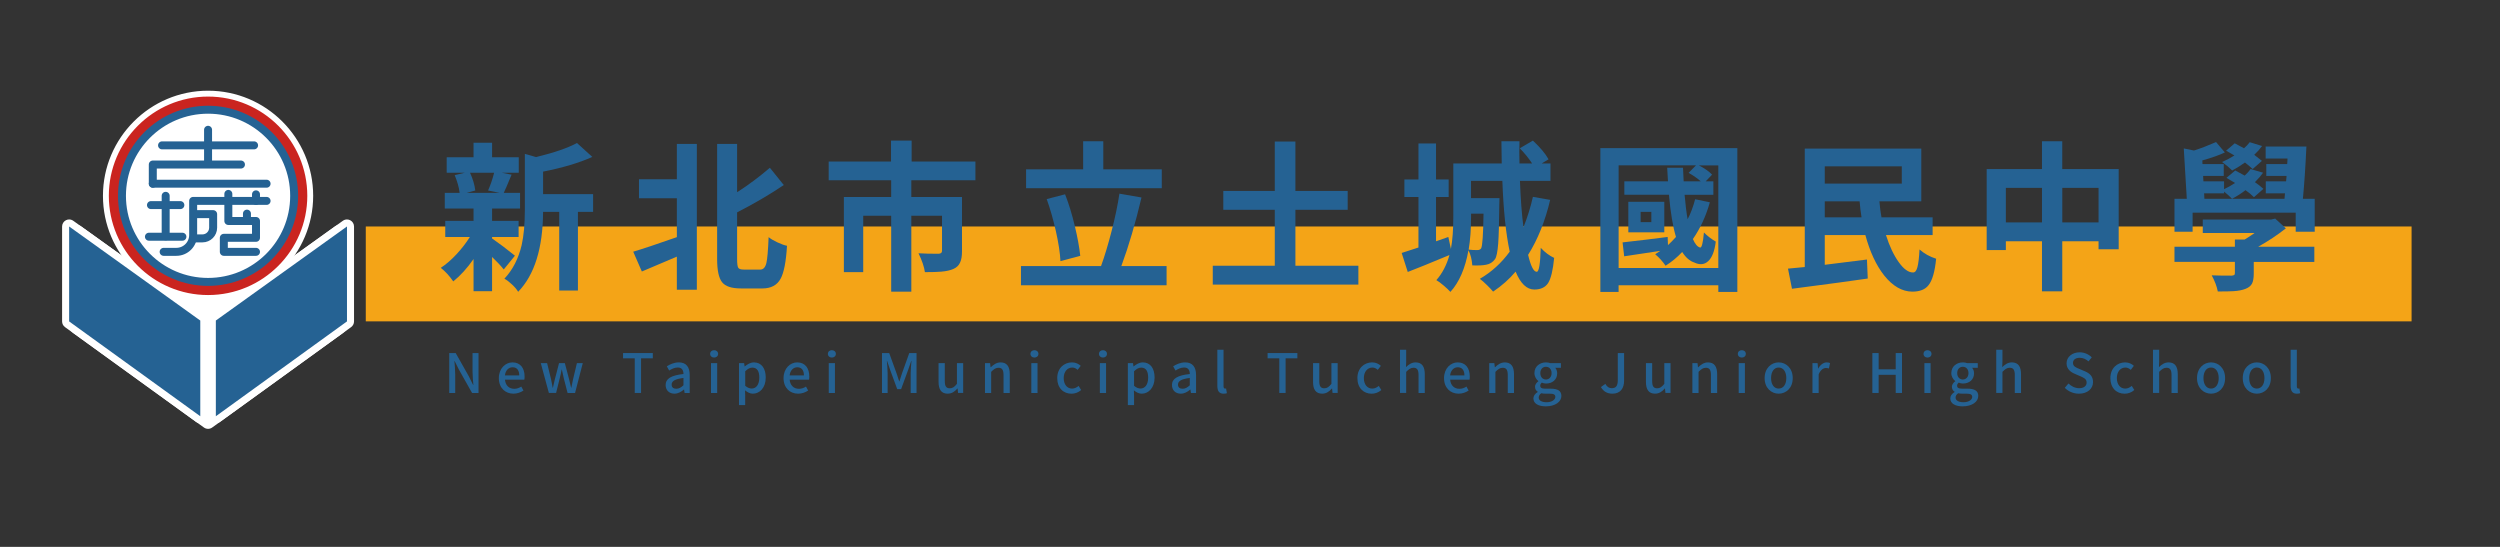<?xml version="1.0" encoding="UTF-8"?>
<svg id="_圖層_1" data-name="圖層 1" xmlns="http://www.w3.org/2000/svg" viewBox="0 0 1600 350">
  <rect x="0" y="0" width="1600" height="350" fill="#333333" stroke="none"/>
  <defs>
    <style>
      .cls-1, .cls-2 {
        fill: none;
        stroke-linecap: round;
        stroke-width: 5.11px;
      }

      .cls-1, .cls-2, .cls-3 {
        stroke: #256293;
      }

      .cls-1, .cls-3 {
        stroke-miterlimit: 11.34;
      }

      .cls-2 {
        stroke-linejoin: round;
      }

      .cls-4 {
        fill: #ca241f;
      }

      .cls-4, .cls-5, .cls-6, .cls-7 {
        stroke-width: 0px;
      }

      .cls-5 {
        fill: #256293;
      }

      .cls-6 {
        fill: #f4a417;
      }

      .cls-7, .cls-3 {
        fill: #fff;
      }

      .cls-3 {
        stroke-width: 5.09px;
      }
    </style>
  </defs>
  <rect class="cls-6" x="234.1" y="144.95" width="1309.31" height="60.72"/>
  <g>
    <path class="cls-7" d="M133.16,213.84c-18.45,0-32.37-6.58-32.37-15.3s13.91-15.3,32.37-15.3,32.37,6.58,32.37,15.3-13.91,15.3-32.37,15.3Z"/>
    <path class="cls-7" d="M133.16,185.5c16.63,0,30.11,5.84,30.11,13.04s-13.48,13.04-30.11,13.04-30.11-5.84-30.11-13.04,13.48-13.04,30.11-13.04M133.16,181c-8.65,0-16.84,1.49-23.08,4.19-10.04,4.35-11.54,10.24-11.54,13.36s1.5,9.01,11.54,13.36c6.24,2.7,14.44,4.19,23.08,4.19s16.84-1.49,23.08-4.19c10.04-4.35,11.54-10.24,11.54-13.36s-1.5-9.01-11.54-13.36c-6.24-2.7-14.44-4.19-23.08-4.19h0Z"/>
  </g>
  <g>
    <path class="cls-7" d="M133.16,272.22c-.46,0-.93-.14-1.32-.43l-83.93-60.69c-.59-.42-.93-1.1-.93-1.83v-60.75c0-.85.47-1.62,1.22-2,.32-.17.68-.25,1.03-.25.46,0,.92.14,1.31.42l82.61,59.25,82.61-59.25c.39-.28.85-.42,1.31-.42.35,0,.7.08,1.03.25.75.39,1.22,1.16,1.22,2v60.75c0,.72-.35,1.4-.93,1.83l-83.93,60.69c-.39.29-.86.43-1.32.43Z"/>
    <path class="cls-7" d="M217.09,148.52v60.75l-83.93,60.69-83.93-60.69v-60.75l83.93,60.2,83.93-60.2M217.09,144.01c-.93,0-1.85.28-2.63.84l-81.3,58.31-81.3-58.31c-.78-.56-1.7-.84-2.63-.84-.7,0-1.41.16-2.06.5-1.5.77-2.45,2.32-2.45,4.01v60.75c0,1.45.69,2.8,1.87,3.65l83.93,60.69c.79.57,1.71.85,2.64.85s1.85-.28,2.64-.85l83.93-60.69c1.17-.85,1.87-2.21,1.87-3.65v-60.75c0-1.69-.95-3.24-2.45-4.01-.65-.33-1.35-.5-2.06-.5h0Z"/>
  </g>
  <g>
    <g id="path830">
      <path class="cls-5" d="M128.18,268.66c-.47,0-.93-.14-1.32-.43l-83.93-60.69c-.59-.42-.93-1.1-.93-1.83v-60.75c0-.85.47-1.62,1.22-2,.32-.17.68-.25,1.03-.25.46,0,.92.14,1.31.42l83.93,60.2c.59.42.94,1.1.94,1.83v61.25c0,.85-.47,1.62-1.23,2.01-.32.17-.67.25-1.03.25Z"/>
      <path class="cls-7" d="M44.25,144.95l83.93,60.2v61.25l-83.93-60.69v-60.75M44.25,140.45c-.7,0-1.41.16-2.06.5-1.5.77-2.45,2.32-2.45,4.01v60.75c0,1.45.69,2.8,1.87,3.65l83.93,60.69c.78.57,1.71.85,2.64.85.7,0,1.4-.16,2.05-.49,1.51-.77,2.46-2.32,2.46-4.01v-61.25c0-1.45-.7-2.82-1.88-3.66l-83.93-60.2c-.78-.56-1.7-.84-2.63-.84h0Z"/>
    </g>
    <g id="path832">
      <path class="cls-5" d="M138.14,268.66c-.35,0-.7-.08-1.03-.25-.75-.38-1.23-1.16-1.23-2.01v-61.25c0-.73.35-1.41.94-1.83l83.93-60.2c.39-.28.85-.42,1.31-.42.35,0,.7.08,1.03.25.75.39,1.22,1.16,1.22,2v60.75c0,.72-.35,1.4-.93,1.83l-83.93,60.69c-.39.28-.85.43-1.32.43Z"/>
      <path class="cls-7" d="M222.07,144.95v60.75l-83.93,60.69v-61.25l83.93-60.2M222.07,140.45c-.93,0-1.85.28-2.63.84l-83.93,60.2c-1.18.85-1.88,2.21-1.88,3.66v61.25c0,1.69.95,3.24,2.46,4.01.65.33,1.35.49,2.05.49.93,0,1.86-.29,2.64-.85l83.93-60.69c1.17-.85,1.87-2.21,1.87-3.65v-60.75c0-1.69-.95-3.24-2.45-4.01-.65-.33-1.35-.5-2.06-.5h0Z"/>
    </g>
  </g>
  <g id="path826">
    <g>
      <path class="cls-4" d="M133.16,190.72c-36.06,0-65.39-29.33-65.39-65.39s29.33-65.39,65.39-65.39,65.39,29.33,65.39,65.39-29.33,65.39-65.39,65.39ZM133.16,70.45c-30.26,0-54.88,24.62-54.88,54.88s24.62,54.88,54.88,54.88,54.88-24.62,54.88-54.88-24.62-54.88-54.88-54.88Z"/>
      <path class="cls-7" d="M133.16,61.81c35.02,0,63.51,28.49,63.51,63.51s-28.49,63.51-63.51,63.51-63.51-28.49-63.51-63.51,28.49-63.51,63.51-63.51M133.16,182.08c31.29,0,56.75-25.46,56.75-56.75s-25.46-56.75-56.75-56.75-56.75,25.46-56.75,56.75,25.46,56.75,56.75,56.75M133.16,58.05c-37.09,0-67.27,30.18-67.27,67.27s30.18,67.27,67.27,67.27,67.27-30.18,67.27-67.27-30.18-67.27-67.27-67.27h0ZM133.16,178.32c-29.22,0-53-23.77-53-53s23.77-53,53-53,53,23.77,53,53-23.77,53-53,53h0Z"/>
    </g>
  </g>
  <circle id="circle828" class="cls-3" cx="133.16" cy="125.32" r="55.1"/>
  <g>
    <path id="path842" class="cls-1" d="M103.71,93.03h58.9"/>
    <path id="path844" class="cls-1" d="M133.16,83.07v19.92"/>
    <path id="path846" class="cls-2" d="M154.21,105.3h-56.42v12.27"/>
    <path id="path850" class="cls-1" d="M97.79,117.57h72.82"/>
    <path id="path854" class="cls-1" d="M96.62,131.26h18.81"/>
    <path id="path856" class="cls-1" d="M106.03,125.32v25.93"/>
    <path id="path858" class="cls-1" d="M95.32,151.5h21.42"/>
    <path id="path864" class="cls-2" d="M104.73,161.18h8.12c5.95,0,10.77-4.82,10.77-10.77v-21.83h46.99"/>
    <path id="path866" class="cls-2" d="M125.1,137.05h11.31v8.67c0,3.78-3.07,6.85-6.85,6.85h-5.57"/>
    <path id="path868" class="cls-2" d="M146.14,124.1v17.33h17.7v10.77h-20.59v8.98h20.59"/>
    <path id="path856-2" data-name="path856" class="cls-1" d="M158.05,136.73v4.21"/>
    <path id="path856-3" data-name="path856" class="cls-1" d="M163.84,124.38v4.21"/>
  </g>
  <g>
    <path class="cls-5" d="M303.07,186.34v-20.56c-4.02,5.8-8.35,10.57-12.99,14.32-2.39-3.48-5.05-6.38-7.98-8.69,3.34-2.18,6.67-5.05,9.97-8.59,3.31-3.55,6.19-7.26,8.64-11.15h-15.75v-10.33h18.11v-7.88h-18.41v-10.02h9.51c-.41-3.48-1.47-7.26-3.17-11.35l6.44-1.53h-11.56v-9.92h17.18v-9.31h11.87v9.31h17.08v9.92h-10.84l6.24,1.23c-.14.34-.34.82-.61,1.43-2.05,4.98-3.51,8.39-4.4,10.23h10.43v10.02h-17.9v7.88h16.98v10.33h-16.98v.92c4.64,3.21,9.51,6.89,14.63,11.05l-7.16,8.8c-1.77-2.25-4.26-4.91-7.47-7.98v21.89h-11.87ZM298.67,123.43h21.07l-7.37-1.53c1.5-3.34,2.8-7.12,3.89-11.35h-15.45c1.77,3.82,2.9,7.6,3.38,11.35l-5.52,1.53ZM331.61,186.75c-.75-1.37-2.05-2.92-3.89-4.65-1.84-1.74-3.48-2.98-4.91-3.73,5.32-5.66,9-12.82,11.05-21.48,1.36-6.07,2.05-13.64,2.05-22.71v-35.7l7.16,2.05c11.52-2.8,20.25-5.8,26.19-9l9.82,8.9c-8.32,3.75-18.82,6.89-31.51,9.41v14.42h32.02v11.35h-9.72v50.33h-11.97v-50.33h-10.33c-.14,23.26-5.46,40.3-15.96,51.15Z"/>
    <path class="cls-5" d="M433.18,185.42v-21.17l-22.4,9.51-5.52-12.68c5.8-1.7,15.1-4.81,27.93-9.31v-24.86h-24.24v-12.17h24.24v-22.61h12.79v93.29h-12.79ZM474.1,184.6c-5.87,0-9.86-1.33-11.97-3.99-2.12-2.66-3.17-7.6-3.17-14.83v-73.65h12.79v30.89c7.23-4.64,14.22-9.85,20.97-15.65l8.9,11.05c-9,6.07-18.96,11.9-29.87,17.49v29.97c0,2.86.24,4.69.72,5.47.48.79,1.67,1.18,3.58,1.18h10.54c1.91,0,3.2-1.4,3.89-4.19.61-2.46,1.09-7.98,1.43-16.57,1.43,1.16,3.34,2.29,5.73,3.38,2.32,1.09,4.33,1.81,6.04,2.15-.61,10.23-1.98,17.25-4.09,21.07-2.25,4.16-6.17,6.24-11.76,6.24h-13.71Z"/>
    <path class="cls-5" d="M570.36,186.65v-48.59h-17.9v36.11h-12.38v-48.08h30.28v-10.74h-40v-11.97h39.89v-13.4h13.2v13.4h40.82v11.97h-41.02v10.74h32.43v34.78c0,3.07-.41,5.46-1.23,7.16-.82,1.84-2.23,3.21-4.25,4.09-2.01.89-4.62,1.47-7.83,1.74-2.18.2-5.66.31-10.43.31-.48-3.41-1.84-7.43-4.09-12.07,3.41.2,7.67.31,12.79.31,1.5-.07,2.25-.68,2.25-1.84v-22.5h-19.64v48.59h-12.89Z"/>
    <path class="cls-5" d="M653.42,182.55v-12.27h51.25c2.32-6.41,4.57-13.88,6.75-22.4,2.25-8.66,3.92-16.64,5.01-23.94l14.12,2.46c-3.82,16.3-8.12,30.93-12.89,43.88h28.95v12.27h-93.19ZM656.69,120.46v-12.07h36.52v-18h12.89v18h37.44v12.07h-86.85ZM678.69,167.11c-.27-5.32-1.25-11.69-2.92-19.13-1.67-7.43-3.63-14.29-5.88-20.56l11.76-3.07c2.39,6.07,4.47,12.86,6.24,20.36,1.7,7.02,2.86,13.37,3.48,19.03l-12.68,3.38Z"/>
    <path class="cls-5" d="M776.17,182.14v-12.07h39.69v-35.8h-32.94v-12.07h32.94v-31.61h13.2v31.61h33.45v12.07h-33.45v35.8h40.3v12.07h-93.19Z"/>
    <path class="cls-5" d="M928.28,186.85c-.96-1.09-2.37-2.44-4.25-4.04-1.88-1.6-3.46-2.78-4.76-3.53,3.75-4.23,6.55-9.58,8.39-16.06-12.28,5.11-21.17,8.73-26.7,10.84l-3.89-12.17c2.05-.61,5.63-1.77,10.74-3.48v-32.32h-9v-11.25h9v-23.02h11.25v23.02h8.08v11.25h-8.08v28.33l7.88-2.76,1.64,7.67c1.02-5.46,1.54-12.34,1.54-20.66v-34.06h30.99l-.2-14.22h11.56c-.14,4.71-.14,9.45,0,14.22h8.08c-2.05-3.14-4.67-6.38-7.88-9.72l8.39-4.91c4.71,4.43,8.05,8.42,10.02,11.97l-4.4,2.66h5.63v11.15h-19.54c.41,11.46,1.16,21.35,2.25,29.66,2.52-6.27,4.53-12.75,6.04-19.44l11.05,1.94c-3.21,13.57-7.91,25.3-14.12,35.19,1.7,7.23,3.54,10.84,5.52,10.84,1.43,0,2.28-5.11,2.56-15.34,2.73,2.93,5.59,5.08,8.59,6.44-.75,7.84-2.05,13.23-3.89,16.16-1.84,2.73-4.77,4.09-8.8,4.09-4.84,0-8.83-3.82-11.97-11.46-4.09,4.84-8.9,9.1-14.42,12.79-.82-1.02-2.13-2.42-3.94-4.19-1.81-1.77-3.32-3.1-4.55-3.99,7.43-4.3,13.81-10.09,19.13-17.39-2.45-11.39-4.02-26.49-4.71-45.32h-20.05v11.05h18.21c0,1.37-.04,2.73-.1,4.09-.14,12.21-.38,20.53-.72,24.96-.41,5.32-1.09,8.66-2.05,10.02-1.43,1.98-3.34,3.17-5.73,3.58-1.91.41-4.84.55-8.8.41-.27-3.75-1.09-6.99-2.46-9.72-2.05,11.59-5.9,20.49-11.56,26.7ZM945.47,160.05c1.16,0,1.98-.37,2.46-1.12.82-1.43,1.33-8.83,1.53-22.2h-7.98v2.05c0,7.91-.51,14.9-1.54,20.97,1.64.2,3.48.31,5.52.31Z"/>
    <path class="cls-5" d="M1024.23,186.85v-92.06h87.67v92.06h-12.17v-4.3h-63.83v4.3h-11.66ZM1035.89,171.51h63.83v-65.67h-12.48c3.75,1.91,6.58,3.89,8.49,5.93l-4.09,4.3h4.91v8.59h-18.41c.54,6.34,1.19,11.56,1.94,15.65,1.91-3.61,3.51-7.88,4.81-12.79l9.41,1.94c-2.46,8.8-6.07,16.64-10.84,23.53,1.36,3.21,2.9,5.01,4.6,5.42,1.02.34,1.84-2.86,2.46-9.62,2.32,2.32,4.84,4.26,7.57,5.83-.75,6.14-2.39,10.33-4.91,12.58-2.39,2.18-5.32,2.46-8.8.82-2.93-.95-5.52-3.2-7.77-6.75-3.21,3.41-6.75,6.34-10.64,8.8-1.91-2.8-4.13-5.25-6.65-7.37l3.27-2.15-23.12,3.48-1.02-8.9c10.37-1.16,19.98-2.32,28.85-3.48l.2,5.22c1.5-1.36,3.21-3.1,5.12-5.22-1.98-6.55-3.48-15.55-4.5-27.01h-28.54v-8.59h27.93l-.51-8.69h10.13l.41,8.69h10.95c-2.05-1.84-4.64-3.65-7.77-5.42l4.71-4.81h-49.51v65.67ZM1042.13,148.69v-19.54h23.02v19.54h-23.02ZM1050.01,142.15h6.85v-6.55h-6.85v6.55Z"/>
    <path class="cls-5" d="M1223.8,186.65c-6.48-.07-12.45-3.51-17.9-10.33-5.12-6.48-9.14-15.1-12.07-25.88h-25.98v19.03l27-3.38.51,12.17c-10.23,1.5-25.1,3.51-44.6,6.04-1.77.2-3.07.37-3.89.51l-2.56-12.89,10.74-1.02v-75.8h74.57v33.76h-26.8c.34,3.96.78,7.37,1.33,10.23h32.73v11.35h-29.87c2.25,7.09,4.98,12.87,8.18,17.34,3.2,4.47,6.27,6.67,9.21,6.6,1.23,0,2.15-1.14,2.76-3.43.61-2.28,1.06-6.05,1.33-11.3,3,2.66,6.55,4.64,10.64,5.93-.82,8.32-2.46,13.98-4.91,16.98-2.11,2.73-5.59,4.09-10.43,4.09ZM1167.85,117.5h49.3v-11.05h-49.3v11.05ZM1167.85,139.08h23.53c-.55-3.41-.96-6.82-1.23-10.23h-22.3v10.23Z"/>
    <path class="cls-5" d="M1306.87,186.44v-32.02h-23.12v5.63h-12.28v-51.86h35.39v-17.8h12.99v17.8h36.11v51.35h-12.89v-5.11h-23.22v32.02h-12.99ZM1283.75,142.35h23.12v-22.1h-23.12v22.1ZM1319.86,142.35h23.22v-22.1h-23.22v22.1Z"/>
    <path class="cls-5" d="M1391.67,148.29v-21.07h7.88l-1.94-32.22,6.55,1.33c4.3-1.36,9-3.17,14.12-5.42l5.63,6.65c-3.55,1.71-8.35,3.41-14.42,5.11l.1,2.35h13.6v7.57h-13.2l.2,3.48h13.2v5.01c2.46-1.16,4.81-2.49,7.06-3.99l-5.52-3.27,5.63-4.71,6.04,3.27c1.57-1.43,2.83-2.83,3.79-4.19l7.98,2.35c-1.3,1.84-3.04,3.85-5.22,6.04,2.32,1.64,4.13,3.07,5.42,4.3l-6.04,5.32c-1.71-1.7-3.51-3.2-5.42-4.5-2.52,1.98-5.39,3.82-8.59,5.52-1.36-1.43-3.07-2.97-5.11-4.6v1.12h-12.79l.21,3.48h51.25l.31-3.48h-12.28v-7.67h12.99l.31-3.48h-12.99v-7.57h13.4l.21-3.58h-14.01v-7.67h26.08c-.61,13.23-1.37,24.38-2.25,33.45h7.57v21.07h-12.17v-12.17h-65.98v12.17h-11.56ZM1419.39,186.54c-.61-3.21-1.91-6.65-3.89-10.33,3.34.14,7.57.2,12.68.2.82-.07,1.38-.2,1.69-.41.31-.2.46-.65.46-1.33v-7.06h-38.67v-9.72h38.67v-4.6h6.24c1.29-.75,3.24-2.01,5.83-3.78.21-.2.37-.34.51-.41h-33.14v-8.59h43.68l2.66-.61,6.85,6.24c-5.46,4.3-11.35,8.22-17.7,11.76h35.91v9.72h-38.77v7.47c0,2.86-.38,5.01-1.12,6.44-.82,1.5-2.25,2.62-4.3,3.38-1.91.75-4.4,1.23-7.47,1.43-1.98.14-5.35.2-10.13.2ZM1428.59,109.11c-1.84-1.84-3.99-3.65-6.44-5.42,3.14-1.43,5.76-2.83,7.88-4.19l-5.32-3.07,5.52-4.71c1.23.61,3.21,1.67,5.93,3.17,1.36-1.16,2.59-2.45,3.68-3.89l7.88,2.45c-1.43,1.98-3.1,3.85-5.01,5.63,1.64,1.23,3.27,2.52,4.91,3.89l-5.93,5.22c-1.02-1.02-2.66-2.42-4.91-4.19-2.32,1.71-5.05,3.41-8.18,5.11Z"/>
  </g>
  <g>
    <path class="cls-5" d="M287.51,225.96h4.13l8.47,14.99,2.67,5.41h.17c-.21-2.64-.52-5.73-.52-8.5v-11.9h3.82v25.54h-4.13l-8.47-15.06-2.67-5.34h-.17c.21,2.64.52,5.59.52,8.36v12.04h-3.82v-25.54Z"/>
    <path class="cls-5" d="M319.26,241.99c0-6.21,4.23-10.06,8.71-10.06,5.07,0,7.77,3.64,7.77,9.06,0,.76-.07,1.56-.17,2.01h-12.39c.31,3.64,2.6,5.83,5.9,5.83,1.7,0,3.16-.52,4.54-1.42l1.39,2.53c-1.77,1.18-3.96,2.01-6.45,2.01-5.17,0-9.3-3.68-9.3-9.96ZM332.31,240.26c0-3.3-1.49-5.21-4.27-5.21-2.39,0-4.51,1.84-4.89,5.21h9.16Z"/>
    <path class="cls-5" d="M346.12,232.42h4.03l2.53,10.34c.38,1.84.69,3.61,1.04,5.41h.14c.42-1.8.8-3.61,1.25-5.41l2.67-10.34h3.71l2.74,10.34c.45,1.84.83,3.61,1.28,5.41h.14c.38-1.8.69-3.57,1.11-5.41l2.46-10.34h3.75l-4.93,19.08h-4.79l-2.43-9.44c-.45-1.8-.8-3.54-1.21-5.52h-.17c-.38,1.98-.73,3.75-1.21,5.55l-2.33,9.4h-4.62l-5.17-19.08Z"/>
    <path class="cls-5" d="M406.25,229.33h-7.5v-3.37h19.05v3.37h-7.53v22.17h-4.03v-22.17Z"/>
    <path class="cls-5" d="M426,246.44c0-4.09,3.47-6.21,11.42-7.08-.04-2.22-.83-4.16-3.64-4.16-2.01,0-3.89.9-5.52,1.94l-1.49-2.71c1.98-1.25,4.65-2.5,7.7-2.5,4.75,0,6.94,3.02,6.94,8.08v11.49h-3.26l-.35-2.19h-.1c-1.73,1.49-3.78,2.64-6.07,2.64-3.3,0-5.62-2.15-5.62-5.52ZM437.41,246.57v-4.68c-5.66.69-7.56,2.12-7.56,4.27,0,1.87,1.28,2.64,2.98,2.64s3.02-.8,4.58-2.22Z"/>
    <path class="cls-5" d="M454.49,226.48c0-1.42,1.08-2.36,2.53-2.36s2.57.94,2.57,2.36-1.11,2.36-2.57,2.36-2.53-.97-2.53-2.36ZM455.04,232.42h3.96v19.08h-3.96v-19.08Z"/>
    <path class="cls-5" d="M472.98,232.42h3.26l.31,2.08h.1c1.67-1.39,3.75-2.57,5.86-2.57,4.86,0,7.56,3.85,7.56,9.71,0,6.56-3.92,10.31-8.22,10.31-1.7,0-3.4-.76-5.03-2.15l.1,3.26v6.18h-3.96v-26.82ZM485.96,241.72c0-3.99-1.28-6.45-4.48-6.45-1.49,0-2.91.76-4.54,2.32v9.33c1.49,1.28,2.98,1.74,4.16,1.74,2.78,0,4.86-2.46,4.86-6.94Z"/>
    <path class="cls-5" d="M501.47,241.99c0-6.21,4.23-10.06,8.71-10.06,5.07,0,7.77,3.64,7.77,9.06,0,.76-.07,1.56-.17,2.01h-12.39c.31,3.64,2.6,5.83,5.9,5.83,1.7,0,3.16-.52,4.54-1.42l1.39,2.53c-1.77,1.18-3.96,2.01-6.45,2.01-5.17,0-9.3-3.68-9.3-9.96ZM514.52,240.26c0-3.3-1.49-5.21-4.27-5.21-2.39,0-4.51,1.84-4.89,5.21h9.16Z"/>
    <path class="cls-5" d="M529.85,226.48c0-1.42,1.08-2.36,2.53-2.36s2.57.94,2.57,2.36-1.11,2.36-2.57,2.36-2.53-.97-2.53-2.36ZM530.41,232.42h3.96v19.08h-3.96v-19.08Z"/>
    <path class="cls-5" d="M564.48,225.96h4.61l4.68,12.91c.59,1.7,1.11,3.43,1.7,5.17h.17c.59-1.74,1.08-3.47,1.67-5.17l4.62-12.91h4.65v25.54h-3.75v-12.63c0-2.29.31-5.59.52-7.91h-.14l-2.05,5.9-4.44,12.18h-2.5l-4.48-12.18-2.01-5.9h-.14c.17,2.32.49,5.62.49,7.91v12.63h-3.61v-25.54Z"/>
    <path class="cls-5" d="M600.68,244.42v-12.01h3.99v11.52c0,3.3.94,4.58,3.19,4.58,1.77,0,2.98-.83,4.58-2.85v-13.25h3.99v19.08h-3.26l-.31-2.88h-.1c-1.73,2.01-3.61,3.33-6.25,3.33-4.06,0-5.83-2.67-5.83-7.53Z"/>
    <path class="cls-5" d="M630.41,232.42h3.26l.31,2.64h.1c1.77-1.7,3.71-3.12,6.31-3.12,4.06,0,5.86,2.71,5.86,7.56v12.01h-3.99v-11.52c0-3.3-.97-4.62-3.23-4.62-1.77,0-2.98.9-4.68,2.6v13.53h-3.96v-19.08Z"/>
    <path class="cls-5" d="M659.49,226.48c0-1.42,1.08-2.36,2.53-2.36s2.57.94,2.57,2.36-1.11,2.36-2.57,2.36-2.53-.97-2.53-2.36ZM660.05,232.42h3.96v19.08h-3.96v-19.08Z"/>
    <path class="cls-5" d="M676.63,241.99c0-6.38,4.41-10.06,9.44-10.06,2.43,0,4.2.97,5.59,2.19l-1.98,2.6c-1.04-.94-2.12-1.49-3.43-1.49-3.19,0-5.48,2.71-5.48,6.77s2.19,6.7,5.38,6.7c1.6,0,3.02-.76,4.16-1.73l1.63,2.64c-1.74,1.56-3.99,2.36-6.18,2.36-5.17,0-9.13-3.64-9.13-9.96Z"/>
    <path class="cls-5" d="M703.35,226.48c0-1.42,1.08-2.36,2.53-2.36s2.57.94,2.57,2.36-1.11,2.36-2.57,2.36-2.53-.97-2.53-2.36ZM703.91,232.42h3.96v19.08h-3.96v-19.08Z"/>
    <path class="cls-5" d="M721.85,232.42h3.26l.31,2.08h.1c1.67-1.39,3.75-2.57,5.86-2.57,4.86,0,7.56,3.85,7.56,9.71,0,6.56-3.92,10.31-8.22,10.31-1.7,0-3.4-.76-5.03-2.15l.1,3.26v6.18h-3.96v-26.82ZM734.82,241.72c0-3.99-1.28-6.45-4.48-6.45-1.49,0-2.91.76-4.54,2.32v9.33c1.49,1.28,2.98,1.74,4.16,1.74,2.78,0,4.86-2.46,4.86-6.94Z"/>
    <path class="cls-5" d="M750.06,246.44c0-4.09,3.47-6.21,11.42-7.08-.04-2.22-.83-4.16-3.64-4.16-2.01,0-3.89.9-5.52,1.94l-1.49-2.71c1.98-1.25,4.65-2.5,7.7-2.5,4.75,0,6.94,3.02,6.94,8.08v11.49h-3.26l-.35-2.19h-.1c-1.73,1.49-3.78,2.64-6.07,2.64-3.3,0-5.62-2.15-5.62-5.52ZM761.47,246.57v-4.68c-5.66.69-7.56,2.12-7.56,4.27,0,1.87,1.28,2.64,2.98,2.64s3.02-.8,4.58-2.22Z"/>
    <path class="cls-5" d="M779.1,247.03v-23.18h3.96v23.39c0,1.08.49,1.46.97,1.46.17,0,.31,0,.66-.07l.52,3.02c-.49.17-1.18.31-2.15.31-2.88,0-3.96-1.84-3.96-4.93Z"/>
    <path class="cls-5" d="M818.76,229.33h-7.5v-3.37h19.05v3.37h-7.53v22.17h-4.03v-22.17Z"/>
    <path class="cls-5" d="M840.35,244.42v-12.01h3.99v11.52c0,3.3.94,4.58,3.19,4.58,1.77,0,2.98-.83,4.58-2.85v-13.25h3.99v19.08h-3.26l-.31-2.88h-.1c-1.73,2.01-3.61,3.33-6.25,3.33-4.06,0-5.83-2.67-5.83-7.53Z"/>
    <path class="cls-5" d="M868.73,241.99c0-6.38,4.41-10.06,9.44-10.06,2.43,0,4.2.97,5.59,2.19l-1.98,2.6c-1.04-.94-2.12-1.49-3.43-1.49-3.19,0-5.48,2.71-5.48,6.77s2.19,6.7,5.38,6.7c1.6,0,3.02-.76,4.16-1.73l1.63,2.64c-1.74,1.56-3.99,2.36-6.18,2.36-5.17,0-9.12-3.64-9.12-9.96Z"/>
    <path class="cls-5" d="M896,223.85h3.96v7.32l-.14,3.78c1.67-1.6,3.57-3.02,6.18-3.02,4.06,0,5.86,2.71,5.86,7.56v12.01h-3.99v-11.52c0-3.3-.97-4.62-3.23-4.62-1.77,0-2.98.9-4.68,2.6v13.53h-3.96v-27.65Z"/>
    <path class="cls-5" d="M924.18,241.99c0-6.21,4.23-10.06,8.71-10.06,5.07,0,7.77,3.64,7.77,9.06,0,.76-.07,1.56-.17,2.01h-12.39c.31,3.64,2.6,5.83,5.9,5.83,1.7,0,3.16-.52,4.54-1.42l1.39,2.53c-1.77,1.18-3.96,2.01-6.45,2.01-5.17,0-9.3-3.68-9.3-9.96ZM937.23,240.26c0-3.3-1.49-5.21-4.27-5.21-2.39,0-4.51,1.84-4.89,5.21h9.16Z"/>
    <path class="cls-5" d="M953.12,232.42h3.26l.31,2.64h.1c1.77-1.7,3.71-3.12,6.31-3.12,4.06,0,5.86,2.71,5.86,7.56v12.01h-3.99v-11.52c0-3.3-.97-4.62-3.23-4.62-1.77,0-2.98.9-4.68,2.6v13.53h-3.96v-19.08Z"/>
    <path class="cls-5" d="M981.37,255.04c0-1.6,1.01-3.09,2.78-4.16v-.17c-.97-.59-1.73-1.6-1.73-3.16s1.08-2.78,2.12-3.54v-.14c-1.28-1.01-2.5-2.81-2.5-5.07,0-4.34,3.44-6.87,7.39-6.87,1.08,0,2.05.21,2.78.49h6.77v2.98h-3.64c.73.76,1.25,2.05,1.25,3.5,0,4.16-3.16,6.56-7.15,6.56-.87,0-1.84-.21-2.67-.59-.62.55-1.04,1.11-1.04,2.01,0,1.14.76,1.87,3.19,1.87h3.5c4.51,0,6.87,1.39,6.87,4.65,0,3.68-3.89,6.66-9.99,6.66-4.58,0-7.91-1.7-7.91-5.03ZM995.42,254.03c0-1.6-1.25-2.08-3.57-2.08h-2.88c-.9,0-1.77-.1-2.57-.28-1.15.83-1.63,1.8-1.63,2.78,0,1.87,1.94,2.98,5.1,2.98,3.33,0,5.55-1.63,5.55-3.4ZM993.02,238.8c0-2.57-1.6-4.06-3.61-4.06s-3.61,1.46-3.61,4.06,1.63,4.09,3.61,4.09,3.61-1.56,3.61-4.09Z"/>
    <path class="cls-5" d="M1024.6,247.72l2.81-2.05c1.08,1.98,2.46,2.78,4.13,2.78,2.57,0,3.85-1.39,3.85-5.14v-17.35h4.03v17.73c0,4.58-2.22,8.26-7.43,8.26-3.43,0-5.79-1.42-7.39-4.23Z"/>
    <path class="cls-5" d="M1053.4,244.42v-12.01h3.99v11.52c0,3.3.94,4.58,3.19,4.58,1.77,0,2.98-.83,4.58-2.85v-13.25h3.99v19.08h-3.26l-.31-2.88h-.1c-1.73,2.01-3.61,3.33-6.25,3.33-4.06,0-5.83-2.67-5.83-7.53Z"/>
    <path class="cls-5" d="M1083.14,232.42h3.26l.31,2.64h.1c1.77-1.7,3.71-3.12,6.31-3.12,4.06,0,5.86,2.71,5.86,7.56v12.01h-3.99v-11.52c0-3.3-.97-4.62-3.23-4.62-1.77,0-2.98.9-4.68,2.6v13.53h-3.96v-19.08Z"/>
    <path class="cls-5" d="M1112.22,226.48c0-1.42,1.08-2.36,2.53-2.36s2.57.94,2.57,2.36-1.11,2.36-2.57,2.36-2.53-.97-2.53-2.36ZM1112.77,232.42h3.96v19.08h-3.96v-19.08Z"/>
    <path class="cls-5" d="M1129.36,241.99c0-6.38,4.27-10.06,8.99-10.06s8.99,3.68,8.99,10.06-4.27,9.96-8.99,9.96-8.99-3.64-8.99-9.96ZM1143.24,241.99c0-4.06-1.87-6.77-4.89-6.77s-4.86,2.71-4.86,6.77,1.87,6.7,4.86,6.7,4.89-2.67,4.89-6.7Z"/>
    <path class="cls-5" d="M1160,232.42h3.26l.31,3.44h.1c1.35-2.46,3.37-3.92,5.41-3.92.94,0,1.56.14,2.15.42l-.73,3.47c-.66-.21-1.14-.31-1.91-.31-1.56,0-3.44,1.08-4.65,4.09v11.9h-3.96v-19.08Z"/>
    <path class="cls-5" d="M1198.31,225.96h4.02v10.41h10.93v-10.41h4.02v25.54h-4.02v-11.62h-10.93v11.62h-4.02v-25.54Z"/>
    <path class="cls-5" d="M1231.06,226.48c0-1.42,1.08-2.36,2.53-2.36s2.57.94,2.57,2.36-1.11,2.36-2.57,2.36-2.53-.97-2.53-2.36ZM1231.62,232.42h3.96v19.08h-3.96v-19.08Z"/>
    <path class="cls-5" d="M1248.17,255.04c0-1.6,1.01-3.09,2.78-4.16v-.17c-.97-.59-1.73-1.6-1.73-3.16s1.08-2.78,2.12-3.54v-.14c-1.28-1.01-2.5-2.81-2.5-5.07,0-4.34,3.44-6.87,7.39-6.87,1.08,0,2.05.21,2.78.49h6.77v2.98h-3.64c.73.76,1.25,2.05,1.25,3.5,0,4.16-3.16,6.56-7.15,6.56-.87,0-1.84-.21-2.67-.59-.62.55-1.04,1.11-1.04,2.01,0,1.14.76,1.87,3.19,1.87h3.5c4.51,0,6.87,1.39,6.87,4.65,0,3.68-3.89,6.66-9.99,6.66-4.58,0-7.91-1.7-7.91-5.03ZM1262.22,254.03c0-1.6-1.25-2.08-3.57-2.08h-2.88c-.9,0-1.77-.1-2.57-.28-1.15.83-1.63,1.8-1.63,2.78,0,1.87,1.94,2.98,5.1,2.98,3.33,0,5.55-1.63,5.55-3.4ZM1259.83,238.8c0-2.57-1.6-4.06-3.61-4.06s-3.61,1.46-3.61,4.06,1.63,4.09,3.61,4.09,3.61-1.56,3.61-4.09Z"/>
    <path class="cls-5" d="M1277.6,223.85h3.96v7.32l-.14,3.78c1.67-1.6,3.57-3.02,6.18-3.02,4.06,0,5.86,2.71,5.86,7.56v12.01h-3.99v-11.52c0-3.3-.97-4.62-3.23-4.62-1.77,0-2.98.9-4.68,2.6v13.53h-3.96v-27.65Z"/>
    <path class="cls-5" d="M1321.46,248.21l2.36-2.78c1.84,1.84,4.34,3.02,6.8,3.02,3.09,0,4.82-1.46,4.82-3.61,0-2.32-1.74-3.05-4.09-4.09l-3.54-1.53c-2.46-1.04-5.21-2.98-5.21-6.7,0-4.03,3.54-7.04,8.4-7.04,2.98,0,5.79,1.25,7.74,3.23l-2.12,2.57c-1.6-1.42-3.37-2.29-5.62-2.29-2.6,0-4.3,1.25-4.3,3.3,0,2.19,2.05,3.02,4.13,3.85l3.5,1.49c3.02,1.28,5.21,3.16,5.21,6.9,0,4.09-3.4,7.43-8.99,7.43-3.5,0-6.77-1.39-9.09-3.75Z"/>
    <path class="cls-5" d="M1350.64,241.99c0-6.38,4.41-10.06,9.44-10.06,2.43,0,4.2.97,5.59,2.19l-1.98,2.6c-1.04-.94-2.12-1.49-3.43-1.49-3.19,0-5.48,2.71-5.48,6.77s2.19,6.7,5.38,6.7c1.6,0,3.02-.76,4.16-1.73l1.63,2.64c-1.74,1.56-3.99,2.36-6.18,2.36-5.17,0-9.13-3.64-9.13-9.96Z"/>
    <path class="cls-5" d="M1377.91,223.85h3.96v7.32l-.14,3.78c1.67-1.6,3.57-3.02,6.18-3.02,4.06,0,5.86,2.71,5.86,7.56v12.01h-3.99v-11.52c0-3.3-.97-4.62-3.23-4.62-1.77,0-2.98.9-4.68,2.6v13.53h-3.96v-27.65Z"/>
    <path class="cls-5" d="M1406.09,241.99c0-6.38,4.27-10.06,8.99-10.06s8.99,3.68,8.99,10.06-4.27,9.96-8.99,9.96-8.99-3.64-8.99-9.96ZM1419.97,241.99c0-4.06-1.87-6.77-4.89-6.77s-4.86,2.71-4.86,6.77,1.87,6.7,4.86,6.7,4.89-2.67,4.89-6.7Z"/>
    <path class="cls-5" d="M1435.37,241.99c0-6.38,4.27-10.06,8.99-10.06s8.99,3.68,8.99,10.06-4.27,9.96-8.99,9.96-8.99-3.64-8.99-9.96ZM1449.25,241.99c0-4.06-1.87-6.77-4.89-6.77s-4.86,2.71-4.86,6.77,1.87,6.7,4.86,6.7,4.89-2.67,4.89-6.7Z"/>
    <path class="cls-5" d="M1466.01,247.03v-23.18h3.96v23.39c0,1.08.49,1.46.97,1.46.17,0,.31,0,.66-.07l.52,3.02c-.49.17-1.18.31-2.15.31-2.88,0-3.96-1.84-3.96-4.93Z"/>
  </g>
</svg>